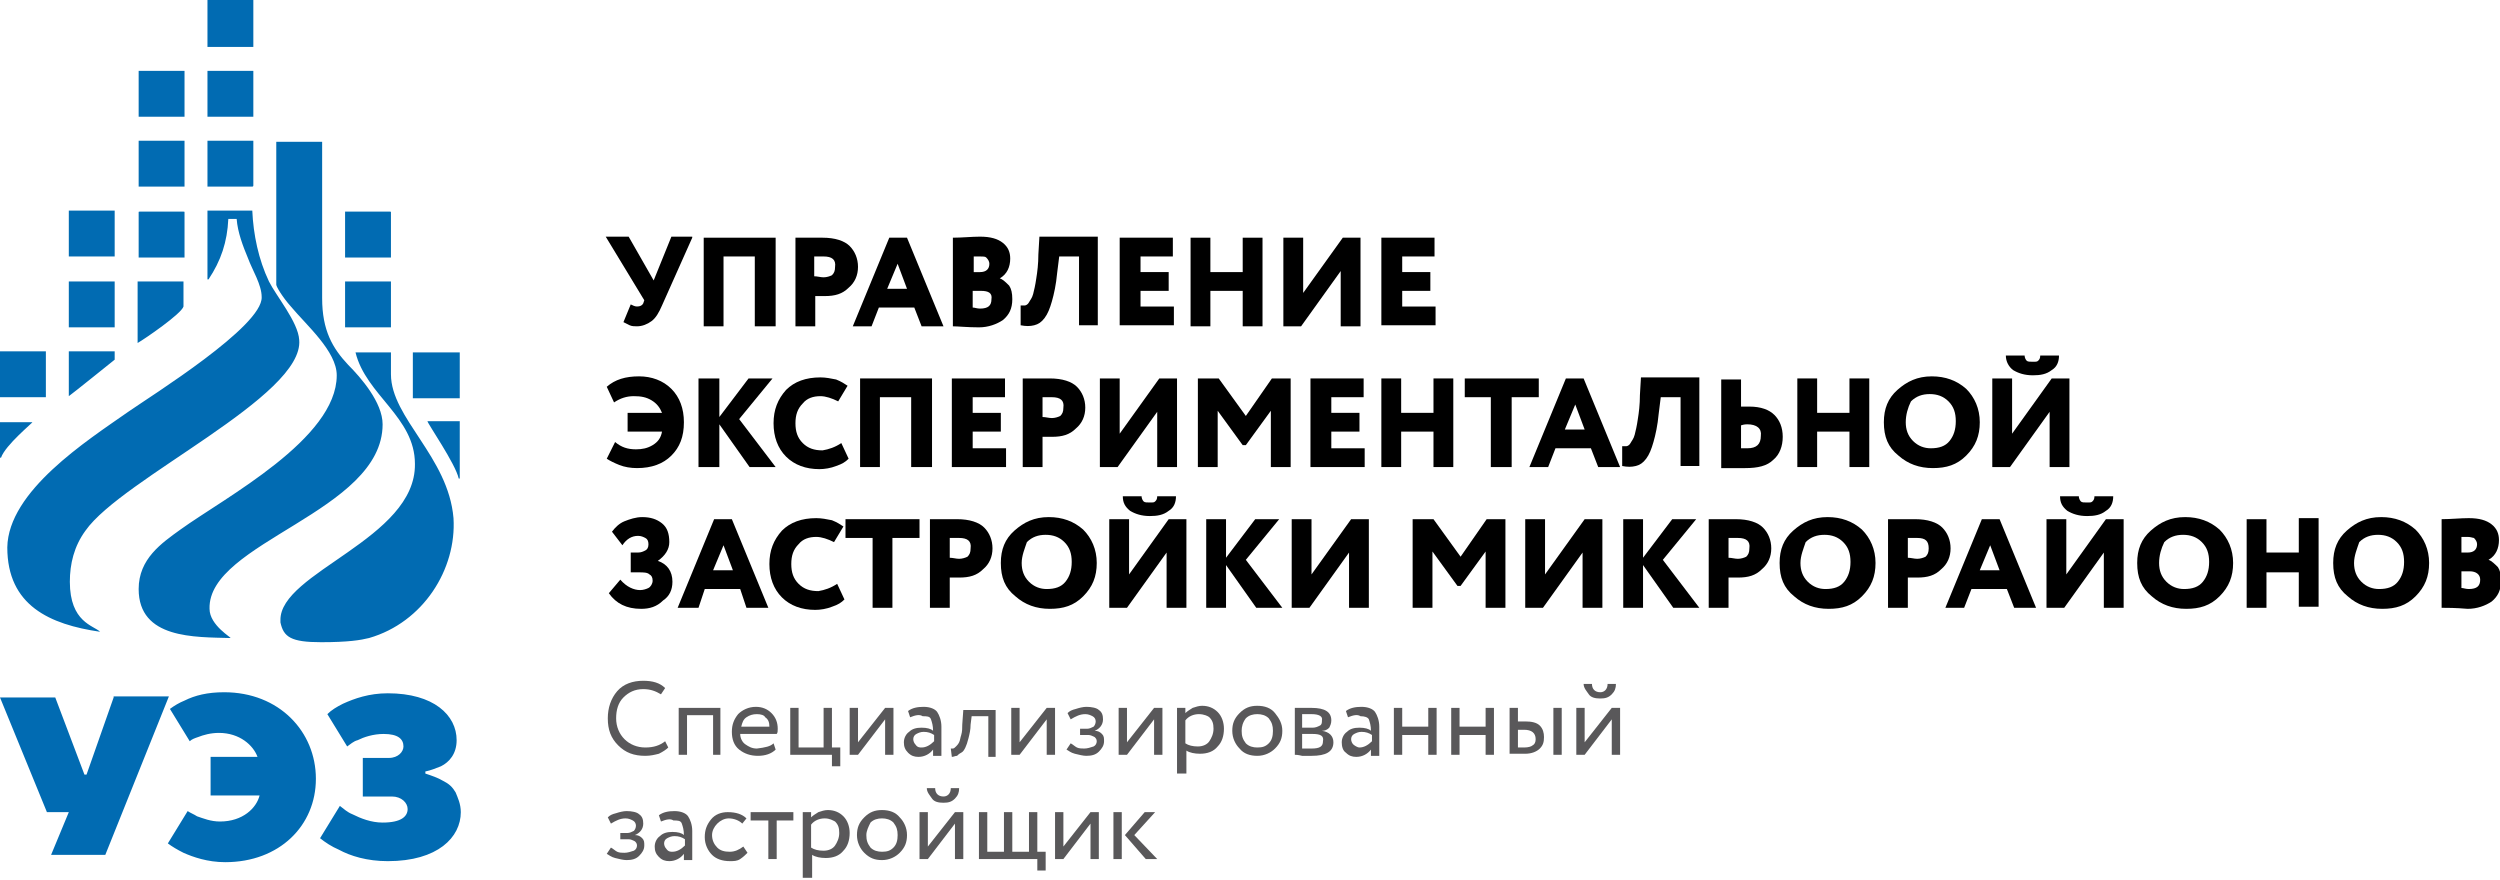 <?xml version="1.0" encoding="UTF-8"?> <!-- Generator: Adobe Illustrator 27.7.0, SVG Export Plug-In . SVG Version: 6.00 Build 0) --> <svg xmlns="http://www.w3.org/2000/svg" xmlns:xlink="http://www.w3.org/1999/xlink" id="Layer_2_00000067209556651424960900000005469902581774634140_" x="0px" y="0px" viewBox="0 0 239.8 84.4" style="enable-background:new 0 0 239.8 84.4;" xml:space="preserve"> <style type="text/css"> .st0{fill:#016BB2;} .st1{fill:#59585A;} </style> <g> <path d="M66.4,22.8l-2.9,6.5c-0.3,0.7-0.6,1.2-1,1.5c-0.4,0.3-0.9,0.5-1.4,0.5c-0.2,0-0.5,0-0.7-0.1s-0.4-0.2-0.6-0.3l0.7-1.7 c0.2,0.1,0.4,0.2,0.6,0.2c0.3,0,0.5-0.1,0.6-0.3l0.1-0.3l-3.7-6.1h2.2l2.4,4.2l1.7-4.2H66.4z"></path> <path d="M72.4,31.3v-6.7h-3v6.7h-1.9v-8.5h6.9v8.5H72.4z"></path> <path d="M78.2,31.3h-1.9v-8.5c0.1,0,0.6,0,1.2,0c0.7,0,1.1,0,1.4,0c1.2,0,2.1,0.3,2.6,0.8c0.5,0.5,0.8,1.2,0.8,2 c0,0.8-0.3,1.5-0.9,2c-0.6,0.6-1.3,0.8-2.3,0.8c-0.4,0-0.7,0-0.9,0V31.3z M79,24.6c0,0-0.3,0-0.9,0v1.9c0.3,0,0.6,0.1,0.9,0.1 c0.3,0,0.6-0.1,0.8-0.2c0.2-0.2,0.3-0.4,0.3-0.8C80.2,24.9,79.8,24.6,79,24.6z"></path> <path d="M81.8,31.3l3.5-8.5H87l3.5,8.5h-2.1l-0.7-1.8h-3.4l-0.7,1.8H81.8z M86.1,25.3l-1,2.4h1.9L86.1,25.3z"></path> <path d="M91.4,31.3v-8.5c0.9,0,1.8-0.1,2.6-0.1c1,0,1.7,0.2,2.2,0.6s0.7,0.9,0.7,1.5c0,0.8-0.3,1.5-1,1.9v0 c0.3,0.1,0.6,0.4,0.9,0.7c0.2,0.3,0.3,0.7,0.3,1.3c0,0.9-0.3,1.5-0.9,2c-0.6,0.4-1.4,0.7-2.3,0.7C92.8,31.4,91.9,31.3,91.4,31.3z M94,24.6c-0.1,0-0.3,0-0.6,0v1.5H94c0.6,0,0.9-0.3,0.9-0.8c0-0.2-0.1-0.4-0.3-0.6C94.5,24.6,94.3,24.6,94,24.6z M94.1,27.9h-0.8 v1.6c0.2,0,0.4,0.1,0.7,0.1c0.8,0,1.1-0.3,1.1-0.9C95.2,28.1,94.8,27.9,94.1,27.9z"></path> <path d="M103.5,31.3v-6.7h-1.9l-0.2,1.6c-0.1,1.1-0.3,2-0.5,2.7c-0.2,0.7-0.4,1.2-0.7,1.6s-0.6,0.6-1,0.7s-0.8,0.1-1.3,0l0-1.9 c0.2,0,0.3,0,0.4,0c0.1,0,0.3-0.1,0.4-0.3c0.1-0.2,0.3-0.4,0.4-0.8s0.2-0.8,0.3-1.5c0.1-0.6,0.2-1.4,0.2-2.3l0.1-1.7h5.6v8.5H103.5 z"></path> <path d="M107.4,31.3v-8.5h5.1v1.8h-3.1v1.5h2.7v1.8h-2.7v1.5h3.2v1.8H107.4z"></path> <path d="M119.2,31.3v-3.4h-3.1v3.4h-1.9v-8.5h1.9v3.3h3.1v-3.3h1.9v8.5H119.2z"></path> <path d="M124.8,31.3h-1.7v-8.5h1.9v5.3l3.8-5.3h1.7v8.5h-1.9V26L124.8,31.3z"></path> <path d="M132.5,31.3v-8.5h5.1v1.8h-3.1v1.5h2.7v1.8h-2.7v1.5h3.2v1.8H132.5z"></path> <path d="M60.2,41.4v-1.8h3.3c-0.2-0.5-0.5-0.9-1-1.2c-0.5-0.3-1-0.4-1.7-0.4c-0.7,0-1.3,0.2-1.9,0.6l-0.7-1.5c0.8-0.7,1.8-1,3.1-1 c1.2,0,2.3,0.4,3.1,1.2c0.8,0.8,1.2,1.9,1.2,3.2c0,1.4-0.4,2.4-1.2,3.2c-0.8,0.8-1.9,1.2-3.3,1.2c-0.6,0-1.2-0.1-1.7-0.3 c-0.5-0.2-0.9-0.4-1.2-0.6l0.8-1.6c0.6,0.5,1.2,0.7,2,0.7c0.6,0,1.1-0.1,1.6-0.4s0.8-0.7,0.9-1.3H60.2z"></path> <path d="M67,44.8v-8.5H69V40l2.8-3.7h2.3l-3.2,3.9l3.5,4.6h-2.5L69,40.7v4.1H67z"></path> <path d="M80.7,42.5l0.7,1.5c-0.3,0.3-0.6,0.5-1.2,0.7c-0.5,0.2-1.1,0.3-1.6,0.3c-1.3,0-2.4-0.4-3.2-1.2s-1.2-1.9-1.2-3.2 c0-1.3,0.4-2.3,1.2-3.2c0.8-0.8,1.9-1.2,3.3-1.2c0.5,0,1,0.1,1.5,0.2c0.5,0.2,0.8,0.4,1.1,0.6l-0.9,1.5c-0.6-0.3-1.2-0.5-1.7-0.5 c-0.7,0-1.3,0.2-1.7,0.7c-0.5,0.5-0.7,1.1-0.7,1.9c0,0.8,0.2,1.4,0.7,1.9c0.5,0.5,1.1,0.7,1.9,0.7C79.5,43.1,80.1,42.9,80.7,42.5z"></path> <path d="M87.4,44.8v-6.7h-3v6.7h-1.9v-8.5h6.9v8.5H87.4z"></path> <path d="M91.3,44.8v-8.5h5.1v1.8h-3.1v1.5H96v1.8h-2.7V43h3.2v1.8H91.3z"></path> <path d="M100,44.8h-1.9v-8.5c0.1,0,0.6,0,1.2,0c0.7,0,1.1,0,1.4,0c1.2,0,2.1,0.3,2.6,0.8c0.5,0.5,0.8,1.2,0.8,2 c0,0.8-0.3,1.5-0.9,2c-0.6,0.6-1.3,0.8-2.3,0.8c-0.4,0-0.7,0-0.9,0V44.8z M100.9,38.1c0,0-0.3,0-0.9,0v1.9c0.3,0,0.6,0.1,0.9,0.1 c0.3,0,0.6-0.1,0.8-0.2c0.2-0.2,0.3-0.4,0.3-0.8C102.1,38.4,101.7,38.1,100.9,38.1z"></path> <path d="M107.2,44.8h-1.7v-8.5h1.9v5.3l3.8-5.3h1.7v8.5H111v-5.3L107.2,44.8z"></path> <path d="M114.9,44.8v-8.5h2l2.6,3.6l2.5-3.6h1.8v8.5h-1.9v-5.4l-2.4,3.3h-0.3l-2.4-3.3v5.4H114.9z"></path> <path d="M125.7,44.8v-8.5h5.1v1.8h-3.1v1.5h2.7v1.8h-2.7V43h3.2v1.8H125.7z"></path> <path d="M137.5,44.8v-3.4h-3.1v3.4h-1.9v-8.5h1.9v3.3h3.1v-3.3h1.9v8.5H137.5z"></path> <path d="M140.5,38.1v-1.8h7.1v1.8H145v6.7H143v-6.7H140.5z"></path> <path d="M146.7,44.8l3.5-8.5h1.7l3.5,8.5h-2.1l-0.7-1.8h-3.4l-0.7,1.8H146.7z M151.1,38.8l-1,2.4h1.9L151.1,38.8z"></path> <path d="M161.2,44.8v-6.7h-1.9l-0.2,1.6c-0.1,1.1-0.3,2-0.5,2.7c-0.2,0.7-0.4,1.2-0.7,1.6s-0.6,0.6-1,0.7s-0.8,0.1-1.3,0l0-1.9 c0.2,0,0.3,0,0.4,0c0.1,0,0.3-0.1,0.4-0.3c0.1-0.2,0.3-0.4,0.4-0.8s0.2-0.8,0.3-1.5c0.1-0.6,0.2-1.4,0.2-2.3l0.1-1.7h5.6v8.5H161.2 z"></path> <path d="M167,36.3v2.7c0.3,0,0.5,0,0.8,0c1.1,0,1.9,0.3,2.4,0.8c0.5,0.5,0.8,1.2,0.8,2.1c0,0.9-0.3,1.7-0.9,2.2 c-0.6,0.6-1.5,0.8-2.7,0.8c-0.3,0-0.8,0-1.3,0c-0.5,0-0.9,0-1,0v-8.5H167z M167.6,40.7c-0.1,0-0.3,0-0.6,0.1V43c0.3,0,0.5,0,0.6,0 c0.9,0,1.3-0.4,1.3-1.2C169,41.1,168.5,40.7,167.6,40.7z"></path> <path d="M177.4,44.8v-3.4h-3.1v3.4h-1.9v-8.5h1.9v3.3h3.1v-3.3h1.9v8.5H177.4z"></path> <path d="M180.7,40.5c0-1.3,0.4-2.3,1.3-3.1s1.9-1.3,3.3-1.3c1.3,0,2.4,0.4,3.3,1.2c0.8,0.8,1.3,1.9,1.3,3.2c0,1.3-0.4,2.3-1.3,3.2 s-1.9,1.2-3.2,1.2c-1.3,0-2.4-0.4-3.3-1.2C181.1,42.9,180.7,41.9,180.7,40.5z M182.8,40.5c0,0.7,0.2,1.3,0.7,1.8 c0.5,0.5,1.1,0.7,1.7,0.7c0.8,0,1.4-0.2,1.8-0.7c0.4-0.5,0.6-1.1,0.6-1.9c0-0.8-0.2-1.4-0.7-1.9c-0.5-0.5-1.1-0.7-1.8-0.7 c-0.7,0-1.3,0.2-1.8,0.7C183,39.1,182.8,39.8,182.8,40.5z"></path> <path d="M192.8,44.8h-1.7v-8.5h1.9v5.3l3.8-5.3h1.7v8.5h-1.9v-5.3L192.8,44.8z M192.4,34.1h1.8c0,0.2,0.1,0.4,0.2,0.5 c0.1,0.1,0.3,0.1,0.6,0.1c0.3,0,0.4,0,0.5-0.1c0.1-0.1,0.2-0.2,0.2-0.5h1.8c0,0.6-0.2,1.1-0.7,1.4c-0.5,0.4-1.1,0.5-1.8,0.5 c-0.8,0-1.4-0.2-1.9-0.5C192.7,35.2,192.4,34.7,192.4,34.1z"></path> <path d="M61.5,58.4c-1.4,0-2.4-0.5-3.1-1.5l1.1-1.3c0.6,0.7,1.3,1,1.9,1c0.3,0,0.6-0.1,0.8-0.2c0.2-0.1,0.4-0.4,0.4-0.7 c0-0.3-0.1-0.5-0.3-0.6c-0.2-0.2-0.6-0.2-1-0.2h-0.8V53h0.7c0.3,0,0.5-0.1,0.7-0.2c0.2-0.1,0.3-0.3,0.3-0.6c0-0.3-0.1-0.5-0.3-0.6 c-0.2-0.1-0.4-0.2-0.7-0.2c-0.6,0-1.1,0.3-1.5,0.9L58.7,51c0.3-0.4,0.7-0.8,1.2-1s1.1-0.4,1.7-0.4c0.8,0,1.4,0.2,1.9,0.6 c0.5,0.4,0.7,1,0.7,1.8c0,0.7-0.4,1.3-1.1,1.8v0c0.9,0.3,1.4,1,1.4,2c0,0.8-0.3,1.4-0.9,1.8C63,58.2,62.3,58.4,61.5,58.4z"></path> <path d="M65,58.3l3.5-8.5h1.7l3.5,8.5h-2.1L71,56.5h-3.4L67,58.3H65z M69.4,52.3l-1,2.4h1.9L69.4,52.3z"></path> <path d="M80.3,56l0.7,1.5c-0.3,0.3-0.6,0.5-1.2,0.7c-0.5,0.2-1.1,0.3-1.6,0.3c-1.3,0-2.4-0.4-3.2-1.2s-1.2-1.9-1.2-3.2 c0-1.3,0.4-2.3,1.2-3.2c0.8-0.8,1.9-1.2,3.3-1.2c0.5,0,1,0.1,1.5,0.2c0.5,0.2,0.8,0.4,1.1,0.6L80,52c-0.6-0.3-1.2-0.5-1.7-0.5 c-0.7,0-1.3,0.2-1.7,0.7c-0.5,0.5-0.7,1.1-0.7,1.9c0,0.8,0.2,1.4,0.7,1.9c0.5,0.5,1.1,0.7,1.9,0.7C79.1,56.6,79.7,56.4,80.3,56z"></path> <path d="M81.1,51.6v-1.8h7.1v1.8h-2.6v6.7h-1.9v-6.7H81.1z"></path> <path d="M91.1,58.3h-1.9v-8.5c0.1,0,0.6,0,1.2,0c0.7,0,1.1,0,1.4,0c1.2,0,2.1,0.3,2.6,0.8c0.5,0.5,0.8,1.2,0.8,2 c0,0.8-0.3,1.5-0.9,2c-0.6,0.6-1.3,0.8-2.3,0.8c-0.4,0-0.7,0-0.9,0V58.3z M92,51.6c0,0-0.3,0-0.9,0v1.9c0.3,0,0.6,0.1,0.9,0.1 c0.3,0,0.6-0.1,0.8-0.2c0.2-0.2,0.3-0.4,0.3-0.8C93.2,51.9,92.8,51.6,92,51.6z"></path> <path d="M96,54c0-1.3,0.4-2.3,1.3-3.1s1.9-1.3,3.3-1.3c1.3,0,2.4,0.4,3.3,1.2c0.8,0.8,1.3,1.9,1.3,3.2c0,1.3-0.4,2.3-1.3,3.2 s-1.9,1.2-3.2,1.2c-1.3,0-2.4-0.4-3.3-1.2C96.4,56.4,96,55.4,96,54z M98,54c0,0.7,0.2,1.3,0.7,1.8c0.5,0.5,1.1,0.7,1.7,0.7 c0.8,0,1.4-0.2,1.8-0.7c0.4-0.5,0.6-1.1,0.6-1.9c0-0.8-0.2-1.4-0.7-1.9c-0.5-0.5-1.1-0.7-1.8-0.7c-0.7,0-1.3,0.2-1.8,0.7 C98.3,52.6,98,53.3,98,54z"></path> <path d="M108.1,58.3h-1.7v-8.5h1.9v5.3l3.8-5.3h1.7v8.5h-1.9V53L108.1,58.3z M107.7,47.6h1.8c0,0.2,0.1,0.4,0.2,0.5 c0.1,0.1,0.3,0.1,0.6,0.1c0.3,0,0.4,0,0.5-0.1c0.1-0.1,0.2-0.2,0.2-0.5h1.8c0,0.6-0.2,1.1-0.7,1.4c-0.5,0.4-1.1,0.5-1.8,0.5 c-0.8,0-1.4-0.2-1.9-0.5C107.9,48.6,107.7,48.2,107.7,47.6z"></path> <path d="M115.7,58.3v-8.5h1.9v3.7l2.8-3.7h2.3l-3.2,3.9l3.5,4.6h-2.5l-2.9-4.1v4.1H115.7z"></path> <path d="M125.6,58.3h-1.7v-8.5h1.9v5.3l3.8-5.3h1.7v8.5h-1.9V53L125.6,58.3z"></path> <path d="M135.5,58.3v-8.5h2l2.6,3.6l2.5-3.6h1.8v8.5h-1.9v-5.4l-2.4,3.3h-0.3l-2.4-3.3v5.4H135.5z"></path> <path d="M148,58.3h-1.7v-8.5h1.9v5.3l3.8-5.3h1.7v8.5h-1.9V53L148,58.3z"></path> <path d="M155.7,58.3v-8.5h1.9v3.7l2.8-3.7h2.3l-3.2,3.9l3.5,4.6h-2.5l-2.9-4.1v4.1H155.7z"></path> <path d="M165.8,58.3h-1.9v-8.5c0.1,0,0.6,0,1.2,0c0.7,0,1.1,0,1.4,0c1.2,0,2.1,0.3,2.6,0.8c0.5,0.5,0.8,1.2,0.8,2 c0,0.8-0.3,1.5-0.9,2c-0.6,0.6-1.3,0.8-2.3,0.8c-0.4,0-0.7,0-0.9,0V58.3z M166.7,51.6c0,0-0.3,0-0.9,0v1.9c0.3,0,0.6,0.1,0.9,0.1 c0.3,0,0.6-0.1,0.8-0.2c0.2-0.2,0.3-0.4,0.3-0.8C167.9,51.9,167.5,51.6,166.7,51.6z"></path> <path d="M170.7,54c0-1.3,0.4-2.3,1.3-3.1s1.9-1.3,3.3-1.3c1.3,0,2.4,0.4,3.3,1.2c0.8,0.8,1.3,1.9,1.3,3.2c0,1.3-0.4,2.3-1.3,3.2 s-1.9,1.2-3.2,1.2c-1.3,0-2.4-0.4-3.3-1.2C171.1,56.4,170.7,55.4,170.7,54z M172.7,54c0,0.7,0.2,1.3,0.7,1.8 c0.5,0.5,1.1,0.7,1.7,0.7c0.8,0,1.4-0.2,1.8-0.7c0.4-0.5,0.6-1.1,0.6-1.9c0-0.8-0.2-1.4-0.7-1.9c-0.5-0.5-1.1-0.7-1.8-0.7 c-0.7,0-1.3,0.2-1.8,0.7C173,52.6,172.7,53.3,172.7,54z"></path> <path d="M183,58.3h-1.9v-8.5c0.1,0,0.6,0,1.2,0c0.7,0,1.1,0,1.4,0c1.2,0,2.1,0.3,2.6,0.8c0.5,0.5,0.8,1.2,0.8,2 c0,0.8-0.3,1.5-0.9,2c-0.6,0.6-1.3,0.8-2.3,0.8c-0.4,0-0.7,0-0.9,0V58.3z M183.9,51.6c0,0-0.3,0-0.9,0v1.9c0.3,0,0.6,0.1,0.9,0.1 c0.3,0,0.6-0.1,0.8-0.2c0.2-0.2,0.3-0.4,0.3-0.8C185,51.9,184.7,51.6,183.9,51.6z"></path> <path d="M186.6,58.3l3.5-8.5h1.7l3.5,8.5h-2.1l-0.7-1.8h-3.4l-0.7,1.8H186.6z M190.9,52.3l-1,2.4h1.9L190.9,52.3z"></path> <path d="M198,58.3h-1.7v-8.5h1.9v5.3l3.8-5.3h1.7v8.5h-1.9V53L198,58.3z M197.6,47.6h1.8c0,0.2,0.1,0.4,0.2,0.5 c0.1,0.1,0.3,0.1,0.6,0.1c0.3,0,0.4,0,0.5-0.1c0.1-0.1,0.2-0.2,0.2-0.5h1.8c0,0.6-0.2,1.1-0.7,1.4c-0.5,0.4-1.1,0.5-1.8,0.5 c-0.8,0-1.4-0.2-1.9-0.5C197.8,48.6,197.6,48.2,197.6,47.6z"></path> <path d="M205,54c0-1.3,0.4-2.3,1.3-3.1s1.9-1.3,3.3-1.3c1.3,0,2.4,0.4,3.3,1.2c0.8,0.8,1.3,1.9,1.3,3.2c0,1.3-0.4,2.3-1.3,3.2 s-1.9,1.2-3.2,1.2c-1.3,0-2.4-0.4-3.3-1.2C205.4,56.4,205,55.4,205,54z M207.1,54c0,0.7,0.2,1.3,0.7,1.8c0.5,0.5,1.1,0.7,1.7,0.7 c0.8,0,1.4-0.2,1.8-0.7c0.4-0.5,0.6-1.1,0.6-1.9c0-0.8-0.2-1.4-0.7-1.9c-0.5-0.5-1.1-0.7-1.8-0.7c-0.7,0-1.3,0.2-1.8,0.7 C207.3,52.6,207.1,53.3,207.1,54z"></path> <path d="M220.5,58.3v-3.4h-3.1v3.4h-1.9v-8.5h1.9V53h3.1v-3.3h1.9v8.5H220.5z"></path> <path d="M223.8,54c0-1.3,0.4-2.3,1.3-3.1s1.9-1.3,3.3-1.3c1.3,0,2.4,0.4,3.3,1.2c0.8,0.8,1.3,1.9,1.3,3.2c0,1.3-0.4,2.3-1.3,3.2 s-1.9,1.2-3.2,1.2c-1.3,0-2.4-0.4-3.3-1.2C224.2,56.4,223.8,55.4,223.8,54z M225.8,54c0,0.7,0.2,1.3,0.7,1.8 c0.5,0.5,1.1,0.7,1.7,0.7c0.8,0,1.4-0.2,1.8-0.7c0.4-0.5,0.6-1.1,0.6-1.9c0-0.8-0.2-1.4-0.7-1.9c-0.5-0.5-1.1-0.7-1.8-0.7 c-0.7,0-1.3,0.2-1.8,0.7C226.1,52.6,225.8,53.3,225.8,54z"></path> <path d="M234.2,58.3v-8.5c0.9,0,1.8-0.1,2.6-0.1c1,0,1.7,0.2,2.2,0.6s0.7,0.9,0.7,1.5c0,0.8-0.3,1.5-1,1.9v0 c0.3,0.1,0.6,0.4,0.9,0.7c0.2,0.3,0.3,0.7,0.3,1.3c0,0.9-0.3,1.5-0.9,2c-0.6,0.4-1.4,0.7-2.3,0.7C235.5,58.3,234.7,58.3,234.2,58.3 z M236.7,51.5c-0.1,0-0.3,0-0.6,0v1.5h0.6c0.6,0,0.9-0.3,0.9-0.8c0-0.2-0.1-0.4-0.3-0.6C237.2,51.6,237,51.5,236.7,51.5z M236.9,54.8h-0.8v1.6c0.2,0,0.4,0.1,0.7,0.1c0.8,0,1.1-0.3,1.1-0.9C237.9,55.1,237.5,54.8,236.9,54.8z"></path> </g> <path class="st0" d="M24.3,0h-4.4v4.5h4.4V0z M27.9,29.4c1.5,1.8,4.4,4.3,4.4,6.6c0,6.1-10.7,11.7-15,14.8c-1.8,1.3-4,2.8-4,5.7 c0,4.8,5.4,4.6,8.8,4.7c0.2,0-2-1.2-2-2.8c-0.2-6.4,16.6-9.3,16.6-17.7v0c0-2.1-2.1-4.5-3.3-5.7c-1.5-1.6-2.5-3.3-2.5-6.4l0-15h-4.4 l0,13.7C26.5,27.5,27.1,28.5,27.9,29.4z M24.3,6.8h-4.4v4.4h4.4V6.8z M17.7,20.4c0-0.1,0-0.1-0.1-0.1h-4.2c-0.1,0-0.1,0-0.1,0.1v4.3 h4.4V20.4z M24.3,17.8v-4.3h-4.4v4.4h4.3C24.2,17.9,24.3,17.9,24.3,17.8z M44.1,45.9v-5.5H41c0,0.2,2.7,4.1,3,5.5H44.1z M37.5,27 h-4.4v4.4c1.5,0,2.9,0,4.4,0V27z M44.1,38.2c0-1.6,0-2.9,0-4.4c-1.5,0-2.9,0-4.5,0c0,1.9,0,3,0,4.4C41.1,38.2,42.6,38.2,44.1,38.2z M26.9,59.5c0,0.1,0,0.1,0,0.2c0.3,1.4,1,1.9,3.9,1.9c2.6,0,3.8-0.2,4.6-0.4c5.2-1.5,8.4-6.6,8.1-11.5c-0.5-5.9-6-9.6-6-13.8v-2.1 h-3.4c1,4.1,5.7,6.2,5.7,10.7C39.9,51.7,26.8,54.9,26.9,59.5z M13.2,32.9C13.2,32.9,13.2,32.9,13.2,32.9c0.7-0.4,4.2-2.8,4.4-3.5V27 h-4.4V32.9z M37.5,20.4c0-0.1,0-0.1-0.1-0.1h-4.3v4.4h4.4V20.4z M0.1,43.9c0.4-1.2,3.1-3.4,3-3.4c-2.5,0-2.9,0-3.1,0 c0,0.3,0,2.8,0,3.4H0.1z M11,20.2H6.6v4.4H11V20.2z M11,27H6.6v4.4H11V27z M4.4,33.7H0v4.4h4.4V33.7z M0.7,52.5 c0,5.6,4.1,7.4,8.9,8.1c-0.6-0.6-2.9-0.9-2.9-4.8c0-1.7,0.4-3.4,1.5-4.9c3.5-5,21-12.9,20.5-18.3c-0.1-1.7-2.2-4.2-2.9-5.6 c-1-2.1-1.5-4.5-1.6-6.8c-1.4,0-2.9,0-4.3,0c0,2.2,0,4.4,0,6.6H20c1.2-1.8,1.8-3.6,1.9-5.8l0.8,0c0.1,1.3,0.6,2.6,1.1,3.8 c0.4,1.1,1.3,2.5,1.3,3.7c0.1,2.8-10.5,9.4-12.8,11C8.3,42.3,0.8,47.1,0.7,52.5z M6.6,33.7V38c0.3-0.2,4.4-3.5,4.4-3.5v-0.8H6.6z M17.7,13.5h-4.4v4.4h4.4V13.5z M17.7,6.8h-4.4v4.4h4.4V6.8z M43.7,76c-0.3-0.5-0.6-0.8-1.2-1.1c-0.5-0.3-1.1-0.5-1.7-0.7V74 c0.5-0.1,1-0.3,1.5-0.5c0.8-0.4,1.5-1.2,1.5-2.5c0-2.4-2.2-4.5-6.6-4.5c-1.8,0-3.2,0.5-4.3,1c-0.6,0.3-1.1,0.6-1.5,1l1.9,3.1 c0.3-0.2,0.6-0.5,1-0.6c0.6-0.3,1.5-0.6,2.5-0.6c1.4,0,1.9,0.5,1.9,1.2c0,0.5-0.5,1.1-1.4,1.1h-2.5v3.7h2.8c0.9,0,1.5,0.6,1.5,1.2 c0,0.7-0.6,1.3-2.4,1.3c-1.1,0-2.1-0.4-2.9-0.8c-0.5-0.2-0.8-0.5-1.2-0.8l-1.9,3.1c0.5,0.4,1.1,0.8,1.8,1.1c1.1,0.6,2.7,1.1,4.7,1.1 c4.8,0,7-2.3,7-4.7C44.2,77.1,43.9,76.5,43.7,76z M21.5,66.4c-1.6,0-2.8,0.3-3.8,0.8c-0.5,0.2-1,0.5-1.4,0.8l1.9,3.1 c0.2-0.2,0.5-0.3,0.8-0.4c0.5-0.2,1.2-0.4,2-0.4c2,0,3.3,1.2,3.7,2.3h-4.5v3.7h4.7c-0.3,1.2-1.6,2.5-3.8,2.5c-0.9,0-1.6-0.3-2.2-0.5 c-0.3-0.2-0.6-0.3-0.9-0.5l-1.9,3.1c0.4,0.3,0.9,0.6,1.5,0.9c0.9,0.4,2.3,0.9,4,0.9c5.2,0,8.7-3.5,8.7-8S26.8,66.4,21.5,66.4z M10.9,66.9l-2.6,7.4H8.1l-2.8-7.4H0l4.5,11h2.1L4.9,82h5.2l6.1-15.2H10.9z"></path> <g> <g> <path class="st1" d="M63.8,71.1l0.3,0.6c-0.2,0.2-0.5,0.4-0.9,0.6c-0.4,0.1-0.8,0.2-1.3,0.2c-1.1,0-1.9-0.3-2.6-1 c-0.7-0.7-1-1.5-1-2.6c0-1,0.3-1.9,0.9-2.6c0.6-0.7,1.5-1,2.5-1c0.9,0,1.6,0.2,2.1,0.7l-0.4,0.6c-0.5-0.3-1-0.5-1.7-0.5 c-0.8,0-1.4,0.3-1.9,0.8c-0.5,0.5-0.7,1.2-0.7,2c0,0.8,0.3,1.5,0.8,2s1.2,0.8,2,0.8C62.7,71.7,63.3,71.5,63.8,71.1z"></path> <path class="st1" d="M68.4,72.4v-3.8h-2.5v3.8h-0.8v-4.5h4v4.5H68.4z"></path> <path class="st1" d="M74.2,71.3l0.2,0.6c-0.4,0.4-1,0.6-1.7,0.6c-0.7,0-1.3-0.2-1.8-0.6s-0.7-1-0.7-1.7c0-0.7,0.2-1.2,0.6-1.7 c0.4-0.4,1-0.7,1.7-0.7c0.6,0,1.1,0.2,1.5,0.6c0.4,0.4,0.6,0.9,0.6,1.5c0,0.2,0,0.4-0.1,0.5h-3.5c0,0.4,0.2,0.8,0.5,1 s0.6,0.4,1.1,0.4C73.4,71.7,73.9,71.6,74.2,71.3z M72.6,68.5c-0.4,0-0.7,0.1-1,0.3c-0.3,0.2-0.4,0.5-0.5,0.9h2.7 c0-0.4-0.1-0.7-0.4-0.9C73.3,68.6,73,68.5,72.6,68.5z"></path> <path class="st1" d="M75.8,72.4v-4.5h0.8v3.8H79v-3.8h0.8v3.8h0.8v1.8h-0.8v-1.1H75.8z"></path> <path class="st1" d="M82.3,72.4h-0.8v-4.5h0.8v3.3l2.6-3.3h0.8v4.5h-0.8V69L82.3,72.4z"></path> <path class="st1" d="M87.3,68.8l-0.2-0.6c0.4-0.3,0.9-0.4,1.5-0.4c0.6,0,1.1,0.2,1.3,0.5s0.4,0.8,0.4,1.4v2.8h-0.8v-0.6 c-0.3,0.4-0.8,0.7-1.4,0.7c-0.4,0-0.7-0.1-1-0.4s-0.4-0.6-0.4-1c0-0.4,0.2-0.8,0.5-1c0.3-0.3,0.7-0.4,1.2-0.4 c0.5,0,0.9,0.1,1.1,0.3c0-0.5-0.1-0.8-0.2-1.1s-0.4-0.3-0.8-0.3C88.2,68.5,87.8,68.6,87.3,68.8z M88.4,71.7c0.4,0,0.8-0.2,1.2-0.6 v-0.6c-0.3-0.2-0.6-0.3-1-0.3c-0.3,0-0.5,0.1-0.7,0.2c-0.2,0.1-0.3,0.3-0.3,0.5c0,0.2,0.1,0.4,0.2,0.5 C88,71.7,88.2,71.7,88.4,71.7z"></path> <path class="st1" d="M94.8,72.4v-3.7h-1.6l-0.1,0.8c0,0.5-0.1,0.9-0.2,1.3c-0.1,0.4-0.2,0.7-0.3,0.9c-0.1,0.2-0.2,0.4-0.4,0.5 s-0.3,0.2-0.4,0.3c-0.2,0-0.3,0.1-0.5,0.1l-0.1-0.8c0.1,0,0.2,0,0.2,0c0.1,0,0.2-0.1,0.3-0.2c0.1-0.1,0.2-0.2,0.3-0.4 c0.1-0.2,0.1-0.4,0.2-0.7c0.1-0.3,0.1-0.7,0.1-1l0.1-1.4h3.1v4.5H94.8z"></path> <path class="st1" d="M97.8,72.4H97v-4.5h0.8v3.3l2.6-3.3h0.8v4.5h-0.8V69L97.8,72.4z"></path> <path class="st1" d="M104.2,72.5c-0.3,0-0.7-0.1-1.1-0.2c-0.4-0.1-0.6-0.3-0.8-0.4l0.4-0.6c0.2,0.1,0.4,0.3,0.6,0.4 s0.5,0.1,0.7,0.1c0.3,0,0.6-0.1,0.9-0.2c0.2-0.1,0.3-0.3,0.3-0.5c0-0.2-0.1-0.3-0.2-0.4c-0.2-0.1-0.4-0.2-0.6-0.2h-0.8v-0.6h0.7 c0.2,0,0.4-0.1,0.6-0.2c0.1-0.1,0.2-0.3,0.2-0.5c0-0.2-0.1-0.4-0.3-0.5c-0.2-0.1-0.4-0.2-0.7-0.2c-0.5,0-0.9,0.2-1.4,0.5l-0.3-0.6 c0.2-0.2,0.4-0.3,0.8-0.4c0.3-0.1,0.7-0.2,1-0.2c0.5,0,1,0.1,1.2,0.3c0.3,0.2,0.4,0.5,0.4,0.9c0,0.5-0.3,0.9-0.8,1.1v0 c0.3,0,0.5,0.1,0.7,0.3c0.2,0.2,0.2,0.4,0.2,0.7c0,0.4-0.2,0.7-0.5,1S104.7,72.5,104.2,72.5z"></path> <path class="st1" d="M108.1,72.4h-0.8v-4.5h0.8v3.3l2.6-3.3h0.8v4.5h-0.8V69L108.1,72.4z"></path> <path class="st1" d="M112.9,74.4v-6.5h0.8v0.5c0.2-0.2,0.4-0.3,0.7-0.5c0.3-0.1,0.6-0.2,0.9-0.2c0.6,0,1.1,0.2,1.5,0.6 c0.4,0.4,0.6,1,0.6,1.6c0,0.7-0.2,1.3-0.6,1.7c-0.4,0.5-1,0.7-1.7,0.7c-0.5,0-1-0.1-1.3-0.3v2.2H112.9z M115,68.5 c-0.5,0-1,0.2-1.3,0.6v2.2c0.3,0.2,0.7,0.3,1.2,0.3c0.5,0,0.9-0.2,1.1-0.5s0.4-0.7,0.4-1.2c0-0.5-0.1-0.8-0.4-1.1 C115.9,68.7,115.5,68.5,115,68.5z"></path> <path class="st1" d="M118.9,71.8c-0.4-0.4-0.7-1-0.7-1.7s0.2-1.2,0.7-1.7s1-0.7,1.7-0.7c0.7,0,1.3,0.2,1.7,0.7s0.7,1,0.7,1.7 s-0.2,1.2-0.7,1.7c-0.4,0.4-1,0.7-1.7,0.7C119.9,72.5,119.3,72.3,118.9,71.8z M119.1,70.1c0,0.5,0.1,0.8,0.4,1.2 c0.3,0.3,0.7,0.4,1.1,0.4c0.5,0,0.8-0.1,1.1-0.4c0.3-0.3,0.4-0.7,0.4-1.2c0-0.5-0.1-0.8-0.4-1.2c-0.3-0.3-0.7-0.4-1.1-0.4 c-0.4,0-0.8,0.1-1.1,0.4C119.2,69.3,119.1,69.7,119.1,70.1z"></path> <path class="st1" d="M124.2,72.4v-4.5c0.1,0,0.3,0,0.7,0c0.4,0,0.7,0,0.9,0c1.3,0,1.9,0.4,1.9,1.2c0,0.3-0.1,0.5-0.2,0.7 c-0.2,0.2-0.4,0.3-0.7,0.3v0c0.7,0.1,1.1,0.5,1.1,1.1c0,0.9-0.7,1.3-2.1,1.3c-0.2,0-0.5,0-0.9,0C124.5,72.4,124.3,72.4,124.2,72.4 z M125.8,68.5c-0.2,0-0.5,0-0.9,0v1.3h1c0.3,0,0.5-0.1,0.7-0.2c0.2-0.1,0.2-0.3,0.2-0.5C126.9,68.7,126.5,68.5,125.8,68.5z M125.9,70.4h-1v1.4c0.5,0,0.8,0,0.9,0c0.8,0,1.1-0.2,1.1-0.7C127,70.6,126.7,70.4,125.9,70.4z"></path> <path class="st1" d="M129.3,68.8l-0.2-0.6c0.4-0.3,0.9-0.4,1.5-0.4c0.6,0,1.1,0.2,1.3,0.5s0.4,0.8,0.4,1.4v2.8h-0.8v-0.6 c-0.3,0.4-0.8,0.7-1.4,0.7c-0.4,0-0.7-0.1-1-0.4c-0.3-0.2-0.4-0.6-0.4-1c0-0.4,0.2-0.8,0.5-1c0.3-0.3,0.7-0.4,1.2-0.4 c0.5,0,0.9,0.1,1.1,0.3c0-0.5-0.1-0.8-0.2-1.1c-0.1-0.2-0.4-0.3-0.8-0.3C130.2,68.5,129.8,68.6,129.3,68.8z M130.4,71.7 c0.4,0,0.8-0.2,1.2-0.6v-0.6c-0.3-0.2-0.6-0.3-1-0.3c-0.3,0-0.5,0.1-0.7,0.2c-0.2,0.1-0.3,0.3-0.3,0.5c0,0.2,0.1,0.4,0.2,0.5 S130.2,71.7,130.4,71.7z"></path> <path class="st1" d="M137,72.4v-1.9h-2.5v1.9h-0.8v-4.5h0.8v1.8h2.5v-1.8h0.8v4.5H137z"></path> <path class="st1" d="M142.5,72.4v-1.9H140v1.9h-0.8v-4.5h0.8v1.8h2.5v-1.8h0.8v4.5H142.5z"></path> <path class="st1" d="M144.8,72.4v-4.5h0.8v1.3h0.7c0.6,0,1.1,0.1,1.4,0.4s0.4,0.7,0.4,1.1c0,0.5-0.1,0.8-0.4,1.1s-0.8,0.5-1.4,0.5 H144.8z M146.2,70h-0.6v1.7h0.6c0.4,0,0.7-0.1,0.8-0.2c0.2-0.1,0.3-0.3,0.3-0.6C147.3,70.3,146.9,70,146.2,70z M149,72.4v-4.5h0.8 v4.5H149z"></path> <path class="st1" d="M152,72.4h-0.8v-4.5h0.8v3.3l2.6-3.3h0.8v4.5h-0.8V69L152,72.4z M151.9,65.6h0.8c0,0.5,0.3,0.8,0.8,0.8 c0.4,0,0.7-0.3,0.7-0.8h0.8c0,0.4-0.1,0.7-0.4,1s-0.6,0.4-1.1,0.4c-0.5,0-0.9-0.1-1.1-0.4S151.9,66,151.9,65.6z"></path> <path class="st1" d="M60.1,82.5c-0.3,0-0.7-0.1-1.1-0.2c-0.4-0.1-0.6-0.3-0.8-0.4l0.4-0.6c0.2,0.1,0.4,0.3,0.6,0.4 s0.5,0.1,0.7,0.1c0.3,0,0.6-0.1,0.9-0.2c0.2-0.1,0.3-0.3,0.3-0.5c0-0.2-0.1-0.3-0.2-0.4c-0.2-0.1-0.4-0.2-0.6-0.2h-0.8v-0.6h0.7 c0.2,0,0.4-0.1,0.6-0.2c0.1-0.1,0.2-0.3,0.2-0.5c0-0.2-0.1-0.4-0.3-0.5c-0.2-0.1-0.4-0.2-0.7-0.2c-0.5,0-0.9,0.2-1.4,0.5l-0.3-0.6 c0.2-0.2,0.4-0.3,0.8-0.4c0.3-0.1,0.7-0.2,1-0.2c0.5,0,1,0.1,1.2,0.3c0.3,0.2,0.4,0.5,0.4,0.9c0,0.5-0.3,0.9-0.8,1.1v0 c0.3,0,0.5,0.1,0.7,0.3c0.2,0.2,0.2,0.4,0.2,0.7c0,0.4-0.2,0.7-0.5,1S60.6,82.5,60.1,82.5z"></path> <path class="st1" d="M63.4,78.8l-0.2-0.6c0.4-0.3,0.9-0.4,1.5-0.4c0.6,0,1.1,0.2,1.3,0.5s0.4,0.8,0.4,1.4v2.8h-0.8v-0.6 c-0.3,0.4-0.8,0.7-1.4,0.7c-0.4,0-0.7-0.1-1-0.4s-0.4-0.6-0.4-1c0-0.4,0.2-0.8,0.5-1c0.3-0.3,0.7-0.4,1.2-0.4 c0.5,0,0.9,0.1,1.1,0.3c0-0.5-0.1-0.8-0.2-1.1s-0.4-0.3-0.8-0.3C64.3,78.5,63.9,78.6,63.4,78.8z M64.5,81.7c0.4,0,0.8-0.2,1.2-0.6 v-0.6c-0.3-0.2-0.6-0.3-1-0.3c-0.3,0-0.5,0.1-0.7,0.2c-0.2,0.1-0.3,0.3-0.3,0.5c0,0.2,0.1,0.4,0.2,0.5 C64.1,81.7,64.3,81.7,64.5,81.7z"></path> <path class="st1" d="M71.3,81.2l0.4,0.6c-0.2,0.2-0.4,0.4-0.7,0.6s-0.6,0.2-1,0.2c-0.7,0-1.3-0.2-1.7-0.6s-0.7-1-0.7-1.7 c0-0.7,0.2-1.2,0.6-1.7c0.4-0.5,1-0.7,1.6-0.7c0.8,0,1.4,0.2,1.8,0.6L71.2,79c-0.3-0.3-0.8-0.5-1.3-0.5c-0.4,0-0.8,0.2-1.1,0.5 c-0.3,0.3-0.5,0.7-0.5,1.1c0,0.5,0.2,0.9,0.5,1.2s0.7,0.4,1.2,0.4C70.5,81.7,70.9,81.5,71.3,81.2z"></path> <path class="st1" d="M72,78.7v-0.8h4.1v0.8h-1.6v3.7h-0.8v-3.7H72z"></path> <path class="st1" d="M77,84.4v-6.5h0.8v0.5c0.2-0.2,0.4-0.3,0.7-0.5c0.3-0.1,0.6-0.2,0.9-0.2c0.6,0,1.1,0.2,1.5,0.6 c0.4,0.4,0.6,1,0.6,1.6c0,0.7-0.2,1.3-0.6,1.7c-0.4,0.5-1,0.7-1.7,0.7c-0.5,0-1-0.1-1.3-0.3v2.2H77z M79.1,78.5 c-0.5,0-1,0.2-1.3,0.6v2.2c0.3,0.2,0.7,0.3,1.2,0.3c0.5,0,0.9-0.2,1.1-0.5s0.4-0.7,0.4-1.2c0-0.5-0.1-0.8-0.4-1.1 C79.9,78.7,79.6,78.5,79.1,78.5z"></path> <path class="st1" d="M82.9,81.8c-0.4-0.4-0.7-1-0.7-1.7s0.2-1.2,0.7-1.7s1-0.7,1.7-0.7s1.3,0.2,1.7,0.7c0.4,0.4,0.7,1,0.7,1.7 s-0.2,1.2-0.7,1.7c-0.4,0.4-1,0.7-1.7,0.7S83.4,82.3,82.9,81.8z M83.1,80.1c0,0.5,0.1,0.8,0.4,1.2c0.3,0.3,0.7,0.4,1.1,0.4 c0.5,0,0.8-0.1,1.1-0.4s0.4-0.7,0.4-1.2c0-0.5-0.1-0.8-0.4-1.2c-0.3-0.3-0.7-0.4-1.1-0.4c-0.4,0-0.8,0.1-1.1,0.4 C83.3,79.3,83.1,79.7,83.1,80.1z"></path> <path class="st1" d="M89,82.4h-0.8v-4.5H89v3.3l2.6-3.3h0.8v4.5h-0.8V79L89,82.4z M88.9,75.6h0.8c0,0.5,0.3,0.8,0.8,0.8 c0.4,0,0.7-0.3,0.7-0.8h0.8c0,0.4-0.1,0.7-0.4,1c-0.3,0.3-0.6,0.4-1.1,0.4c-0.5,0-0.9-0.1-1.1-0.4S88.9,76,88.9,75.6z"></path> <path class="st1" d="M93.9,82.4v-4.5h0.8v3.8h1.6v-3.8h0.8v3.8h1.6v-3.8h0.8v3.8h0.8v1.8h-0.8v-1.1H93.9z"></path> <path class="st1" d="M102,82.4h-0.8v-4.5h0.8v3.3l2.6-3.3h0.8v4.5h-0.8V79L102,82.4z"></path> <path class="st1" d="M106.8,82.4v-4.5h0.8v4.5H106.8z M110.8,77.9l-2,2.2l2.2,2.3h-1.1l-2-2.3l1.9-2.2H110.8z"></path> </g> </g> </svg> 